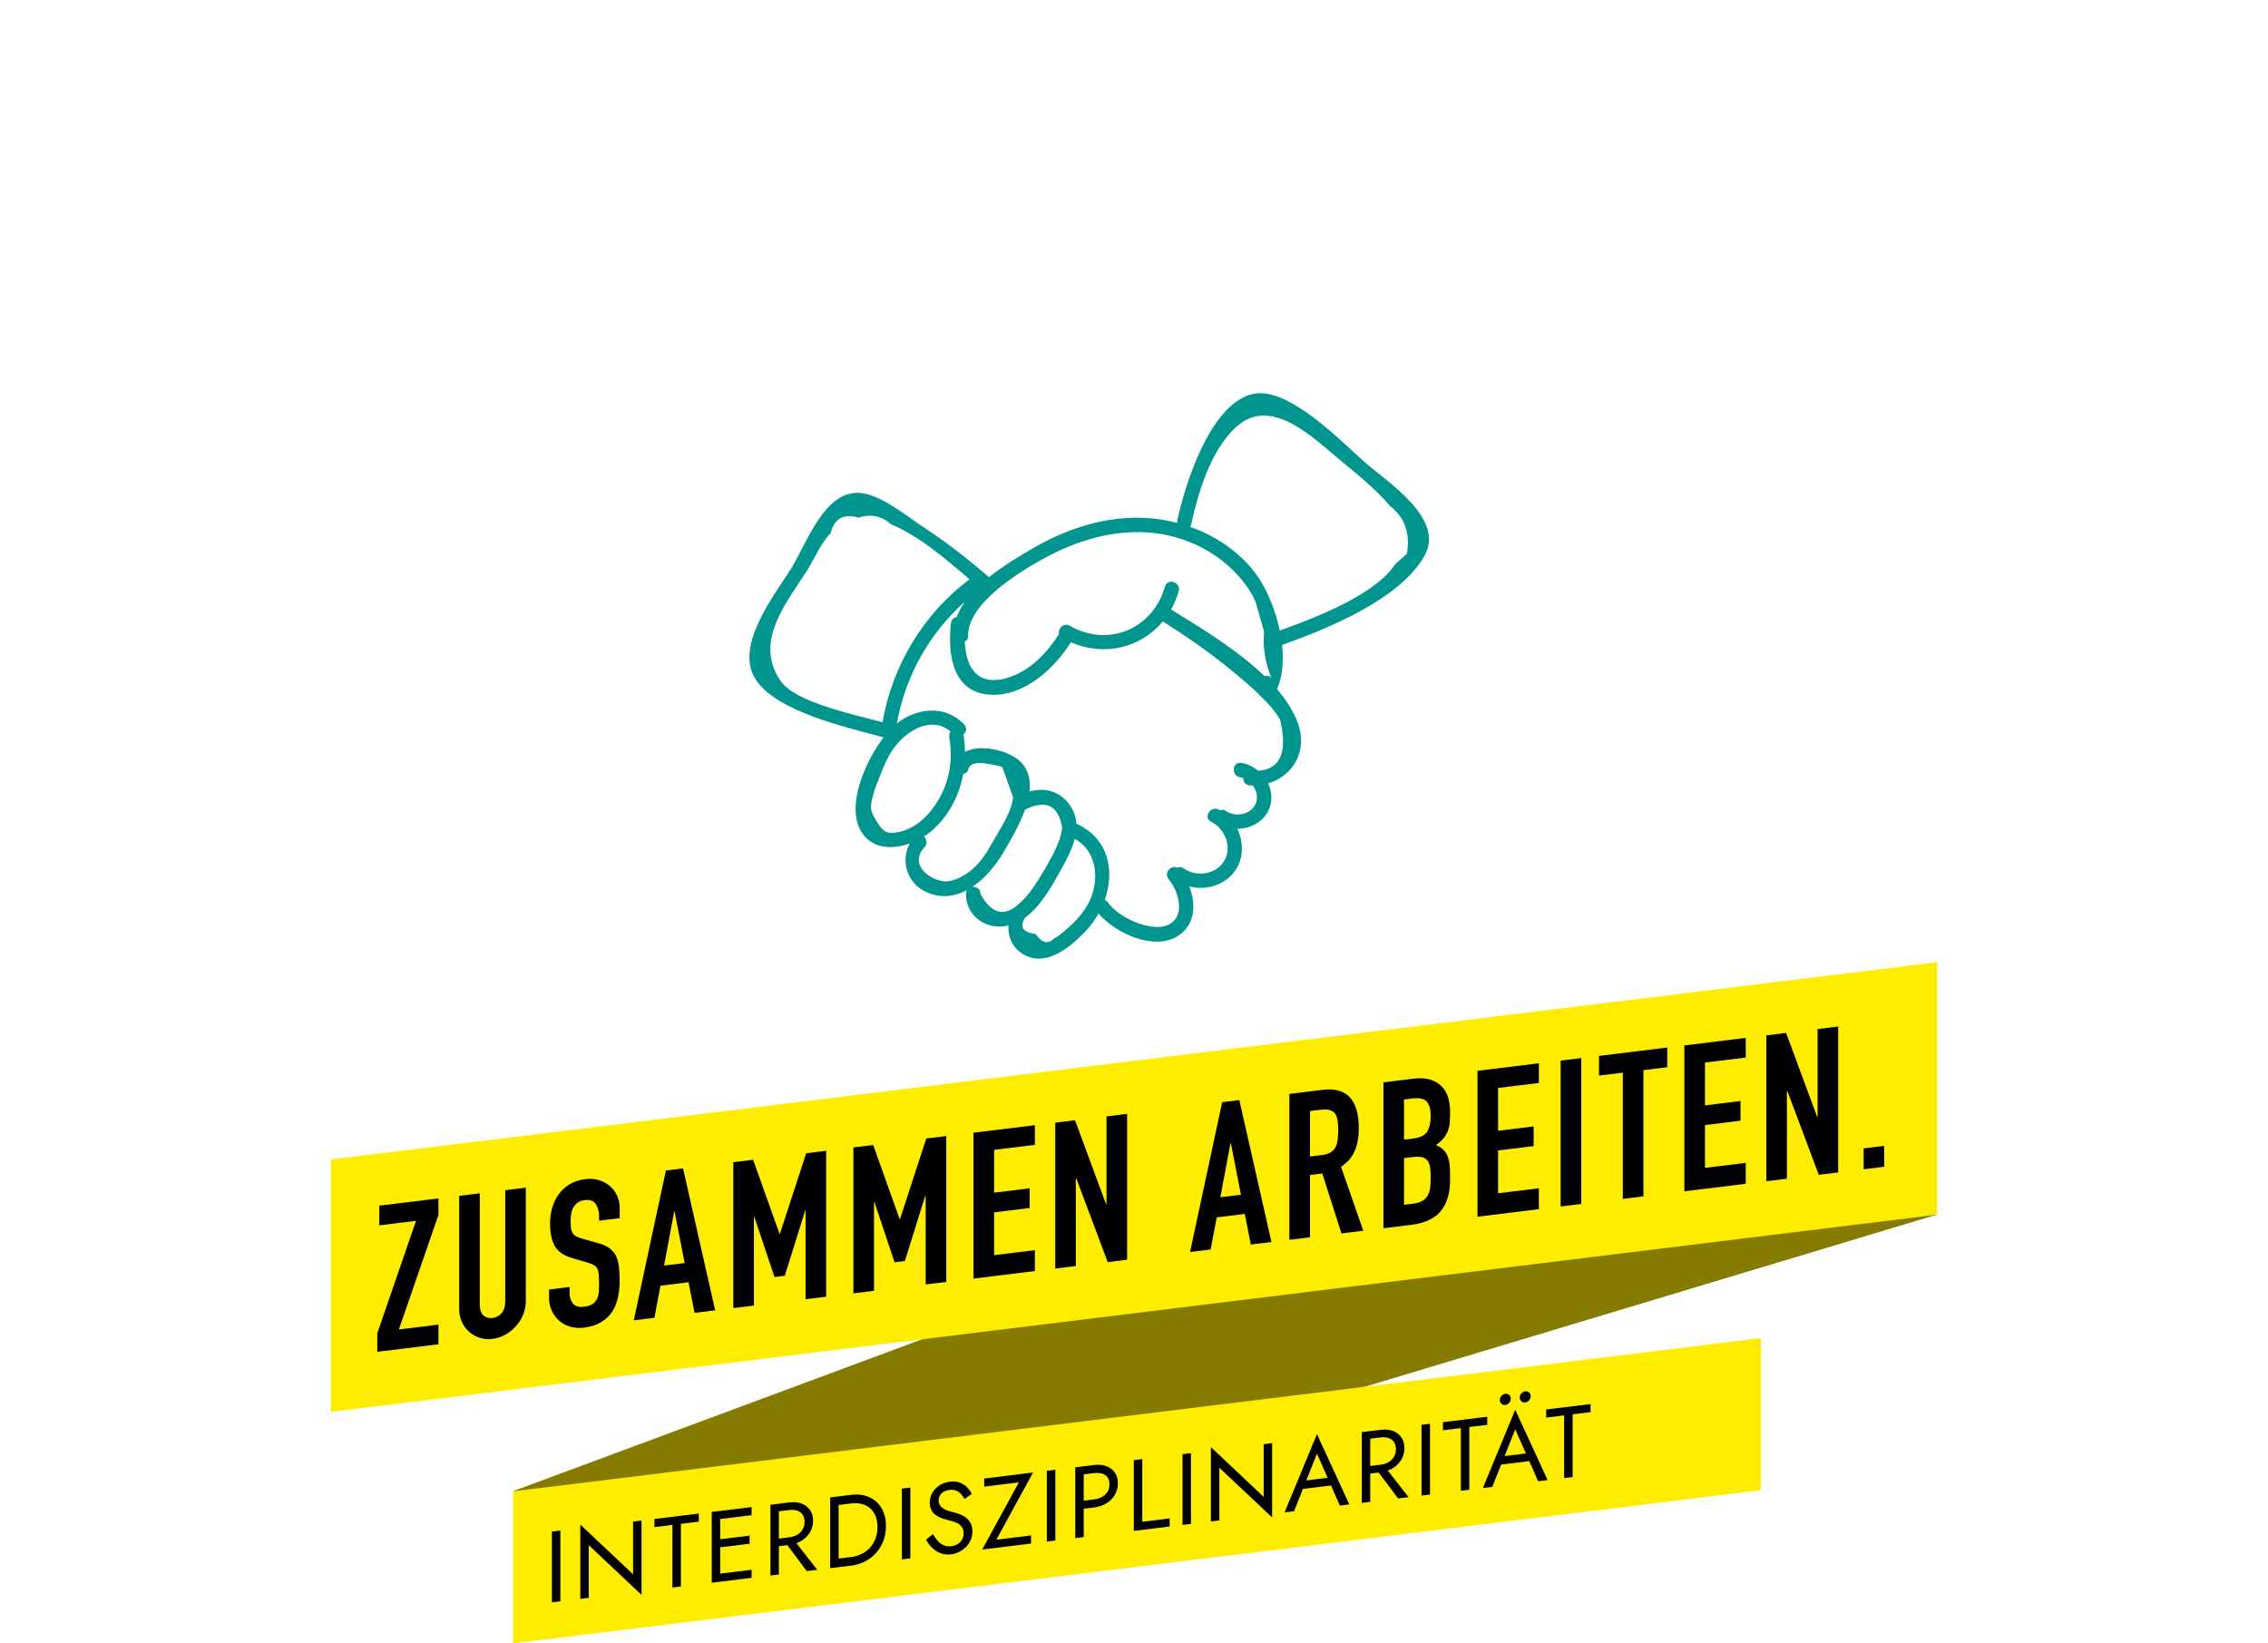 <?xml version="1.0" encoding="UTF-8"?><svg id="uuid-b0b54996-c381-472a-a2e8-abfaf5d96410" xmlns="http://www.w3.org/2000/svg" xmlns:xlink="http://www.w3.org/1999/xlink" viewBox="0 0 610 442"><defs><style>.uuid-890a0d51-93ae-4a9a-8903-ebe11fa352f6{fill:none;}.uuid-b1db5f80-b626-49c0-a9ea-adf2288d824d{clip-path:url(#uuid-34a47aa8-6605-4758-a111-b2290c7ae136);}.uuid-17fd4e2c-3796-421c-9fe8-d404dcd7a07d{fill:#847b00;}.uuid-7e6d0c6e-afb2-47e6-8d44-306d597c5682{fill:#ffed00;}.uuid-e52d4b4a-3e1a-4d07-9fe6-276a76ce3782{fill:#00968f;}.uuid-c0870341-ed92-4cdc-ae84-ee0b439b20a9{clip-path:url(#uuid-cc82019d-f0a7-4668-8a44-7e5b2a22afd3);}</style><clipPath id="uuid-cc82019d-f0a7-4668-8a44-7e5b2a22afd3"><rect class="uuid-890a0d51-93ae-4a9a-8903-ebe11fa352f6" width="610" height="442"/></clipPath><clipPath id="uuid-34a47aa8-6605-4758-a111-b2290c7ae136"><rect class="uuid-890a0d51-93ae-4a9a-8903-ebe11fa352f6" width="610" height="442"/></clipPath></defs><polygon class="uuid-17fd4e2c-3796-421c-9fe8-d404dcd7a07d" points="138.113 401.006 520.945 258.838 520.945 326.675 138.113 441.859 138.113 401.006"/><polygon class="uuid-7e6d0c6e-afb2-47e6-8d44-306d597c5682" points="89 311.83 521 258.787 521 326.681 89 379.724 89 311.83"/><g class="uuid-c0870341-ed92-4cdc-ae84-ee0b439b20a9"><path d="M101.469,363.566v-4.96l10.423-30.266-9.88,1.214v-5.291l15.906-1.952v4.463l-10.64,30.788,10.64-1.306v5.29l-16.449,2.02Z"/><path d="M141.424,319.425v30.418c0,1.287-.227,2.5-.679,3.638-.453,1.14-1.095,2.184-1.927,3.131-.833.946-1.792,1.727-2.877,2.336-1.086.61-2.245.993-3.475,1.144-1.23.151-2.38.053-3.447-.293s-2.018-.892-2.85-1.634c-.833-.742-1.484-1.627-1.955-2.653-.47-1.025-.706-2.181-.706-3.468v-30.418l5.537-.681v29.867c0,1.396.326,2.385.978,2.966.651.582,1.465.812,2.442.692.978-.12,1.792-.551,2.443-1.292s.978-1.81.978-3.206v-29.867l5.537-.68Z"/><path d="M166.667,327.622l-5.537.68v-1.268c0-1.286-.299-2.36-.896-3.224-.597-.863-1.601-1.209-3.013-1.035-.76.093-1.376.316-1.846.667-.471.353-.851.766-1.14,1.242-.29.514-.489,1.08-.597,1.699-.109.619-.163,1.26-.163,1.921,0,.771.027,1.411.082,1.919.054.509.19.951.407,1.327.217.378.534.688.95.931.416.244.985.467,1.71.672l4.234,1.188c1.23.327,2.226.766,2.986,1.313.76.55,1.357,1.221,1.792,2.013.398.833.669,1.801.814,2.902.145,1.104.217,2.371.217,3.804,0,1.653-.163,3.208-.488,4.662s-.851,2.722-1.574,3.802c-.76,1.122-1.756,2.053-2.986,2.792-1.231.738-2.733,1.218-4.506,1.435-1.339.165-2.588.078-3.746-.257-1.159-.334-2.154-.874-2.986-1.616-.833-.742-1.493-1.644-1.981-2.705-.488-1.061-.733-2.253-.733-3.575v-2.094l5.537-.68v1.764c0,1.028.299,1.919.896,2.672.598.754,1.602,1.044,3.013.87.941-.115,1.674-.343,2.199-.683.524-.341.931-.784,1.221-1.335.289-.55.461-1.186.516-1.909.055-.724.082-1.526.082-2.408,0-1.027-.037-1.868-.109-2.521-.073-.652-.217-1.167-.434-1.545-.253-.372-.588-.662-1.004-.868s-.969-.413-1.655-.624l-3.963-1.167c-2.388-.697-3.99-1.814-4.804-3.35-.814-1.534-1.222-3.532-1.222-5.994,0-1.469.198-2.891.597-4.262.398-1.371.995-2.583,1.792-3.636.76-1.049,1.728-1.931,2.904-2.645,1.176-.713,2.579-1.171,4.207-1.37,1.375-.169,2.633-.065,3.773.308,1.14.375,2.126.934,2.958,1.676,1.664,1.56,2.497,3.478,2.497,5.755v2.756Z"/><path d="M170.468,355.094l8.632-40.295,4.614-.566,8.632,38.176-5.537.68-1.629-8.231-7.546.926-1.628,8.632-5.538.68ZM184.148,339.692l-2.715-13.883-.108.013-2.714,14.551,5.538-.681Z"/><path d="M197.231,351.808v-39.235l5.32-.653,7.112,19.901.108-.013,7.058-21.642,5.374-.659v39.235l-5.537.68v-23.861l-.108.013-5.483,17.537-2.769.34-5.429-16.196-.109.013v23.861l-5.537.68Z"/><path d="M229.533,347.842v-39.235l5.32-.653,7.112,19.901.109-.014,7.056-21.641,5.375-.66v39.235l-5.538.681v-23.861l-.109.013-5.482,17.537-2.769.34-5.429-16.197-.109.014v23.861l-5.537.68Z"/><path d="M261.833,343.876v-39.235l16.504-2.026v5.29l-10.966,1.347v11.517l9.555-1.174v5.291l-9.555,1.174v11.517l10.966-1.347v5.621l-16.504,2.026Z"/><path d="M283.82,341.176v-39.235l5.32-.653,8.36,22.614.109-.013v-23.641l5.537-.68v39.234l-5.211.641-8.469-22.546-.109.013v23.586l-5.537.68Z"/><path d="M320.083,336.724l8.632-40.295,4.614-.566,8.632,38.175-5.538.681-1.628-8.232-7.546.927-1.629,8.632-5.537.68ZM333.764,321.322l-2.714-13.884-.109.014-2.715,14.55,5.538-.68Z"/><path d="M346.792,333.444v-39.235l8.903-1.094c6.515-.8,9.771,2.64,9.771,10.317,0,2.314-.353,4.323-1.059,6.026-.705,1.704-1.945,3.16-3.719,4.37l5.972,17.176-5.862.72-5.158-16.119-3.312.407v16.752l-5.537.68ZM352.329,298.819v12.233l3.149-.387c.977-.12,1.754-.354,2.334-.7.578-.346,1.031-.796,1.356-1.351.29-.551.489-1.209.598-1.975.108-.767.163-1.646.163-2.639,0-.991-.055-1.856-.163-2.597-.108-.739-.326-1.365-.651-1.876-.688-.944-1.991-1.299-3.908-1.063l-2.878.354Z"/><path d="M372.09,330.338v-39.235l8.09-.993c1.772-.218,3.284-.128,4.532.27s2.271,1.008,3.067,1.827c.796.821,1.366,1.809,1.71,2.96s.516,2.371.516,3.656v1.433c0,1.066-.081,1.976-.244,2.729-.163.756-.407,1.429-.732,2.02-.616,1.104-1.557,2.102-2.823,2.991,1.303.466,2.262,1.266,2.877,2.402s.923,2.752.923,4.847v2.204c0,3.453-.823,6.199-2.47,8.238-1.647,2.039-4.28,3.28-7.898,3.725l-7.547.927ZM377.627,295.713v10.801l2.498-.307c1.846-.227,3.084-.848,3.719-1.862.633-1.014.949-2.421.949-4.222,0-1.764-.353-3.043-1.059-3.838-.705-.795-1.98-1.079-3.826-.853l-2.281.28ZM377.627,311.474v12.563l2.39-.293c1.121-.139,1.999-.411,2.633-.82.633-.407,1.112-.925,1.438-1.553.325-.628.524-1.351.597-2.168.073-.817.108-1.702.108-2.658,0-.992-.054-1.848-.162-2.57-.109-.721-.326-1.319-.651-1.794-.362-.469-.852-.786-1.466-.949-.615-.163-1.431-.183-2.442-.058l-2.444.3Z"/><path d="M397.387,327.232v-39.236l16.505-2.026v5.29l-10.967,1.347v11.517l9.555-1.173v5.291l-9.555,1.173v11.517l10.967-1.347v5.621l-16.505,2.027Z"/><path d="M419.754,324.485v-39.235l5.538-.68v39.235l-5.538.68Z"/><path d="M436.475,322.433v-33.945l-6.406.786v-5.29l18.35-2.253v5.29l-6.406.787v33.945l-5.537.68Z"/><path d="M453.031,320.399v-39.235l16.504-2.026v5.29l-10.967,1.347v11.517l9.555-1.173v5.291l-9.555,1.173v11.517l10.967-1.347v5.621l-16.504,2.026Z"/><path d="M475.071,317.693v-39.235l5.32-.653,8.36,22.614.108-.013v-23.641l5.537-.681v39.235l-5.211.641-8.469-22.547-.109.014v23.586l-5.537.68Z"/><path d="M501.238,314.48v-5.621l5.537-.68v5.621l-5.537.68Z"/></g><polygon class="uuid-7e6d0c6e-afb2-47e6-8d44-306d597c5682" points="138.003 442 138 442 138 401.094 473.613 359.886 473.613 400.792 138.003 442"/><g class="uuid-b1db5f80-b626-49c0-a9ea-adf2288d824d"><path d="M150.717,411.639v19.033l-2.276.28v-19.033l2.276-.28Z"/><path d="M172.548,408.959v19.984l-14.197-13.374v14.166l-2.276.279v-19.984l14.196,13.374v-14.166l2.277-.279Z"/><path d="M176.03,408.531l11.92-1.464v2.176l-4.822.592v16.857l-2.277.28v-16.857l-4.821.592v-2.176Z"/><path d="M193.708,406.36v19.033l-2.276.279v-19.033l2.276-.279ZM192.69,406.485l9.456-1.161v2.176l-9.456,1.161v-2.176ZM192.69,414.099l8.92-1.095v2.176l-8.92,1.095v-2.176ZM192.69,423.344l9.456-1.161v2.175l-9.456,1.161v-2.175Z"/><path d="M209.485,404.424v19.033l-2.276.279v-19.033l2.276-.279ZM208.467,404.548l3.831-.47c1.214-.149,2.298-.051,3.254.294.955.346,1.714.909,2.277,1.691.562.784.844,1.764.844,2.941,0,1.16-.281,2.206-.844,3.136-.563.931-1.322,1.686-2.277,2.265-.956.58-2.041.943-3.254,1.093l-3.831.47v-2.039l3.831-.47c.803-.099,1.513-.33,2.129-.696.616-.365,1.098-.842,1.446-1.429s.522-1.269.522-2.049c0-.779-.174-1.42-.522-1.921s-.831-.858-1.446-1.073c-.617-.214-1.326-.271-2.129-.173l-3.831.47v-2.04ZM213.101,413.632l6.696,8.559-2.812.345-6.429-8.591,2.545-.312Z"/><path d="M225.556,402.45v19.033l-2.276.279v-19.033l2.276-.279ZM224.538,421.608v-2.312l4.366-.536c1.054-.13,2.018-.415,2.893-.858.875-.442,1.625-1.015,2.25-1.717s1.107-1.518,1.446-2.448c.339-.929.509-1.947.509-3.054,0-1.105-.17-2.081-.509-2.928s-.821-1.544-1.446-2.093-1.375-.937-2.25-1.165c-.875-.228-1.839-.277-2.893-.147l-4.366.536v-2.312l4.366-.536c1.821-.224,3.438-.022,4.849.601,1.41.625,2.518,1.6,3.321,2.924.803,1.325,1.205,2.938,1.205,4.841s-.402,3.616-1.205,5.138c-.804,1.522-1.911,2.768-3.321,3.738-1.411.972-3.027,1.568-4.849,1.792l-4.366.536Z"/><path d="M244.842,400.082v19.033l-2.277.279v-19.033l2.277-.279Z"/><path d="M252.249,414.454c.473.521,1.004.909,1.594,1.163s1.259.335,2.009.243c.999-.123,1.803-.503,2.411-1.139.606-.637.91-1.391.91-2.261,0-.852-.197-1.507-.589-1.967-.393-.458-.906-.809-1.541-1.048-.634-.238-1.307-.441-2.021-.608-.464-.105-.982-.255-1.554-.447-.572-.193-1.115-.461-1.634-.806-.518-.345-.941-.796-1.272-1.353-.331-.559-.495-1.272-.495-2.143,0-.941.231-1.813.696-2.613.464-.801,1.107-1.463,1.929-1.991.821-.526,1.758-.854,2.812-.983,1.019-.125,1.907-.039,2.666.257.759.297,1.407.716,1.942,1.257.535.542.955,1.129,1.258,1.763l-1.955,1.382c-.232-.442-.526-.869-.884-1.278-.358-.409-.79-.728-1.299-.955-.509-.228-1.13-.297-1.862-.207-1.018.125-1.759.467-2.223,1.021-.465.556-.697,1.142-.697,1.757,0,.527.134.995.402,1.406.268.411.718.773,1.352,1.084.634.312,1.496.592,2.585.839.5.12,1.027.291,1.58.513.554.223,1.067.526,1.54.912.473.386.862.873,1.165,1.461.305.588.456,1.317.456,2.188,0,.834-.156,1.604-.468,2.314-.313.709-.742,1.332-1.287,1.87-.544.539-1.161.977-1.848,1.315-.688.337-1.406.553-2.156.645-1.018.125-1.96.019-2.827-.319-.865-.337-1.625-.834-2.277-1.487-.651-.654-1.182-1.373-1.593-2.156l1.821-1.475c.428.709.879,1.324,1.353,1.847Z"/><path d="M264.716,397.642l13.125-1.611-9.857,18.068,9.322-1.145v2.175l-13.125,1.611,9.856-18.067-9.322,1.145v-2.176Z"/><path d="M283.842,395.293v19.033l-2.277.28v-19.033l2.277-.28Z"/><path d="M291.476,394.356v19.033l-2.277.279v-19.033l2.277-.279ZM290.458,394.481l3.83-.471c1.214-.149,2.299-.051,3.255.294.955.346,1.714.909,2.277,1.692.562.783.843,1.764.843,2.941,0,1.16-.281,2.205-.843,3.136-.562.93-1.322,1.685-2.277,2.264-.956.58-2.041.943-3.255,1.093l-3.83.471v-2.175l3.83-.471c1.214-.149,2.201-.569,2.96-1.261.759-.692,1.138-1.617,1.138-2.777,0-1.178-.379-2.015-1.138-2.511s-1.746-.67-2.96-.521l-3.83.471v-2.176Z"/><path d="M307.226,392.422v16.858l7.365-.904v2.175l-9.642,1.185v-19.033l2.277-.28Z"/><path d="M320.324,390.813v19.033l-2.276.28v-19.033l2.276-.28Z"/><path d="M342.153,388.134v19.984l-14.196-13.374v14.166l-2.276.279v-19.984l14.196,13.374v-14.166l2.276-.279Z"/><path d="M351.048,398.897l-.216.516-2.785,7.03-2.545.312,8.706-21.054,8.706,18.916-2.546.312-2.731-6.19-.214-.518-3.215-7.272-3.16,7.947ZM350.109,398.305l8.304-1.02.804,2.076-9.911,1.218.804-2.274Z"/><path d="M368.538,384.894v19.033l-2.276.28v-19.033l2.276-.28ZM367.521,385.019l3.83-.47c1.214-.149,2.299-.051,3.255.294.954.346,1.714.909,2.276,1.691.562.784.844,1.764.844,2.941,0,1.16-.281,2.206-.844,3.136-.562.931-1.322,1.686-2.276,2.265-.956.58-2.041.943-3.255,1.093l-3.83.47v-2.039l3.83-.47c.804-.099,1.514-.33,2.129-.696.617-.365,1.099-.842,1.447-1.429s.521-1.269.521-2.049c0-.779-.173-1.42-.521-1.921s-.83-.858-1.447-1.073c-.615-.215-1.325-.271-2.129-.173l-3.83.47v-2.04ZM372.154,394.103l6.696,8.559-2.812.345-6.429-8.591,2.545-.312Z"/><path d="M384.609,382.921v19.033l-2.277.279v-19.033l2.277-.279Z"/><path d="M388.091,382.493l11.92-1.464v2.176l-4.821.592v16.857l-2.276.28v-16.857l-4.822.592v-2.176Z"/><path d="M404.378,392.349l-.216.516-2.785,7.031-2.545.312,8.705-21.053,8.706,18.915-2.545.312-2.731-6.189-.214-.518-3.216-7.272-3.159,7.946ZM403.439,391.757l8.304-1.02.804,2.076-9.911,1.217.804-2.273ZM403.828,375.422c.295-.325.639-.513,1.031-.561.411-.051.759.052,1.045.306.285.255.429.591.429,1.009,0,.398-.144.766-.429,1.099-.286.334-.634.526-1.045.577-.393.048-.736-.06-1.031-.322s-.442-.593-.442-.992c0-.417.147-.789.442-1.115ZM409.186,374.765c.294-.325.638-.513,1.031-.562.411-.051.759.053,1.045.307.285.255.428.591.428,1.008,0,.399-.143.766-.428,1.1-.286.334-.634.525-1.045.576-.394.049-.737-.059-1.031-.321-.295-.263-.442-.594-.442-.993,0-.417.147-.788.442-1.114Z"/><path d="M415.867,379.083l11.921-1.464v2.176l-4.821.592v16.857l-2.277.279v-16.857l-4.822.593v-2.176Z"/><path class="uuid-e52d4b4a-3e1a-4d07-9fe6-276a76ce3782" d="M378.398,148.925c-1.055.953-2.111,1.906-3.166,2.859-5.367,8.182-21.705,14.501-31.029,17.798-1.226-5.901-3.711-11.653-6.578-15.45-4.391-5.817-10.652-10.005-17.512-12.432.083-.153.176-.293.22-.495,1.897-8.705,5.286-20.133,12.155-26.377,9.416-8.56,20.638,2.888,28.562,9.429,3.927,3.242,9.336,7.619,12.702,11.739,4.042,3.076,5.591,7.385,4.646,12.929M341.881,182.138c-.541-.368-1.208-.488-1.764-.301-7.544-7.271-17.764-13.342-25.133-17.919.84-1.506,1.532-3.149,2.036-4.93.684-2.408-3.009-3.637-3.693-1.225-3.218,11.352-15.226,16.481-25.538,10.552-1.673-.962-3.303.76-2.963,2.171-3.255,5.239-8.067,10.188-14.117,11.886-8.28,2.323-10.931-3.41-11.226-9.793.525-.257.92-.743.903-1.537-.2-9.046,14.872-17.905,21.125-21.245,8.37-4.471,17.683-7.253,27.234-6.595,7.688.53,15.236,3.512,21.067,8.513,3.316,2.843,6.058,6.092,7.872,10.092.767,2.688,1.534,5.378,2.302,8.067-.36,4.302.313,8.382,1.895,12.264M338.425,207.306c-1.315-1.088-2.881-1.883-4.613-2.132-2.481-.357-2.696,3.531-.234,3.884.282.041.55.136.819.229-.009.935.545,1.872,1.747,1.946.273.016.536.002.804.004,1.034,1.413,1.477,3.262.791,4.888-1.272,3.017-5.436,3.762-7.96,2.01-.578-.401-1.15-.41-1.643-.216-.102-.056-.185-.136-.288-.189-2.21-1.128-4.353,2.123-2.121,3.261,3.693,1.885,5.772,6.742,3.54,10.547-2.212,3.77-7.534,4.383-10.928,2.005-.612-.428-1.216-.41-1.727-.177-1.609-.856-3.707,1.381-2.292,3.09,2.812,3.395,4.888,10.628-.795,12.524-4.578,1.527-12.887-2.387-15.544-6.279-.232-.341-.533-.542-.849-.688,2.719-7.713,1.134-16.419-7.498-20.436-.05-.023-.092-.015-.142-.033-.099-1.643-.573-3.263-1.611-4.813-2.702-4.033-6.996-5.032-10.998-3.823.374-3.233-.272-6.245-2.856-8.45-3.077-2.628-10.347-4.466-14.506-2.236-.024-1.572-.125-3.142-.392-4.687.741-.65,1.054-1.771.182-2.698-5.068-5.384-12.745-4.458-18.096-.269,2.308-12.806,8.703-24.166,18.301-32.756-.911,1.312-1.666,2.686-2.181,4.134-.777.149-1.477.69-1.584,1.693-.872,8.21.305,18.678,10.665,19.205,8.992.458,17.04-6.851,21.606-14.1,9.002,3.927,18.859,1.472,24.728-5.606,5.861,3.691,11.542,7.605,16.947,11.948,3.304,2.656,6.643,5.367,9.614,8.404,1.891,1.752,3.536,3.724,4.936,5.918,2.149,8.84.182,13.444-5.822,13.898M292.35,243.652c-1.383,2.34-3.27,4.358-5.322,6.127-1.049.905-2.238,1.993-3.493,2.583-1.625,1.668-3.293,1.285-5.004-1.147-3.456-.497-4.399-1.964-2.841-4.396,4.146-3.019,7.129-8.312,9.371-12.352,1.483-2.671,3.184-5.729,3.99-8.847,6.52,3.566,6.774,12.153,3.299,18.032M263.705,240.478c.043-1.374-1.106-2.037-2.167-1.965,3.537-2.354,6.476-6.03,8.484-9.495,1.64-2.83,4.15-6.999,5.67-11.266,5.677-2.787,9.011-1.176,9.976,4.883-.167,1.547-.57,3.024-1.21,4.431-.942,2.386-2.291,4.697-3.588,6.909-1.101,1.879-2.241,3.773-3.555,5.513-.991,1.41-2.143,2.667-3.457,3.77-3.782,3.405-7.166,2.478-10.153-2.78M253.822,237.018c-4.079-.467-9.329-4.595-5.165-9.172.863-.948.578-2.17-.125-2.884.588-.376,1.151-.77,1.66-1.19,4.825-3.98,7.763-9.603,8.869-15.601.599-.101,1.14-.468,1.356-1.251.681-2.463,4.564-1.637,6.193-1.336,1.028.129,2.025.377,2.994.744.952,2.686,1.906,5.373,2.858,8.061-.003.363-.065.76-.144,1.165-.148.258-.21.527-.2.798-.919,3.286-3.587,7.402-4.899,9.746-1.545,2.761-3.268,5.591-5.68,7.682-1.824,1.579-5.094,3.538-7.717,3.238M241.952,223.714c-3.378.707-4.31.214-6.186-2.849-1.871-3.055-1.783-3.913-.899-7.182.334-1.235.815-2.435,1.271-3.63,1.05-2.761,2.149-5.579,3.738-8.081,3.227-5.08,10.426-9.793,15.787-5.223-.301.384-.458.895-.35,1.509,1.054,6,.067,12.025-3.139,17.241-1.61,2.621-3.854,5.243-6.583,6.77-1.11.621-2.393,1.184-3.639,1.445M210.025,183.23c-7.476-10.603,1.584-21.177,7.159-29.994,1.914-3.024,3.65-7.301,6.22-9.834,1.008-3.968,3.519-5.364,7.531-4.19,3.282-1.061,6.179-.467,8.689,1.78,7.371,3.032,14.867,9.417,21.124,14.803-12.513,9.473-20.646,23.045-23.4,38.43-7.595-1.996-23.332-5.334-27.323-10.995M366.945,124.195c-6.208-5.423-20.948-20.969-30.597-18.09-11.161,3.332-17.609,24.244-19.709,33.875-.05.234-.031.444-.01.653-1.297-.337-2.602-.626-3.916-.84-12.212-1.989-24.415,1.536-34.945,7.696-3.563,2.085-7.932,4.674-11.803,7.76-.057-.061-.075-.127-.144-.186-5.42-4.638-10.989-9.049-16.968-12.958-4.711-3.079-11.366-8.719-17.045-9.475-9.992-1.331-14.803,13.595-19.129,20.453-4.343,6.883-14.983,20.351-9.646,29.315,5.423,9.109,25.431,13.346,34.422,15.88.071.02.13.002.197.015-4.85,6.38-10.033,18.086-6.213,25.016,2.763,5.012,8.38,5.291,13.262,3.539-2.589,4.728-.731,10.874,4.647,13.172,3.833,1.638,7.466,1.094,10.683-.609-.121.233-.2.508-.211.833-.165,5.222,4.057,9.1,9.307,8.957.729-.02,1.424-.135,2.104-.293-.2,3.325,1.332,6.524,4.675,8.115,6.031,2.87,12.385-2.641,16.254-6.773,1.285-1.372,2.381-2.918,3.301-4.553,4.638,5.415,14.926,9.998,21.232,6.113,4.826-2.973,5.057-8.62,3.18-13.39,4.672,1.188,10.04-.471,12.656-4.761,2.011-3.299,1.888-7.398.255-10.755,3.643.004,7.298-1.969,8.649-5.554.859-2.278.591-4.618-.364-6.653,6.581-1.928,10.683-8.555,8.087-15.984-1.149-3.289-3.155-6.419-5.692-9.375.003-.007.01-.014.013-.021,1.48-3.343,1.808-7.538,1.345-11.865,12.231-4.327,31.795-12.286,38.319-23.992,5.555-9.97-9.67-19.565-16.196-25.265"/></g></svg>